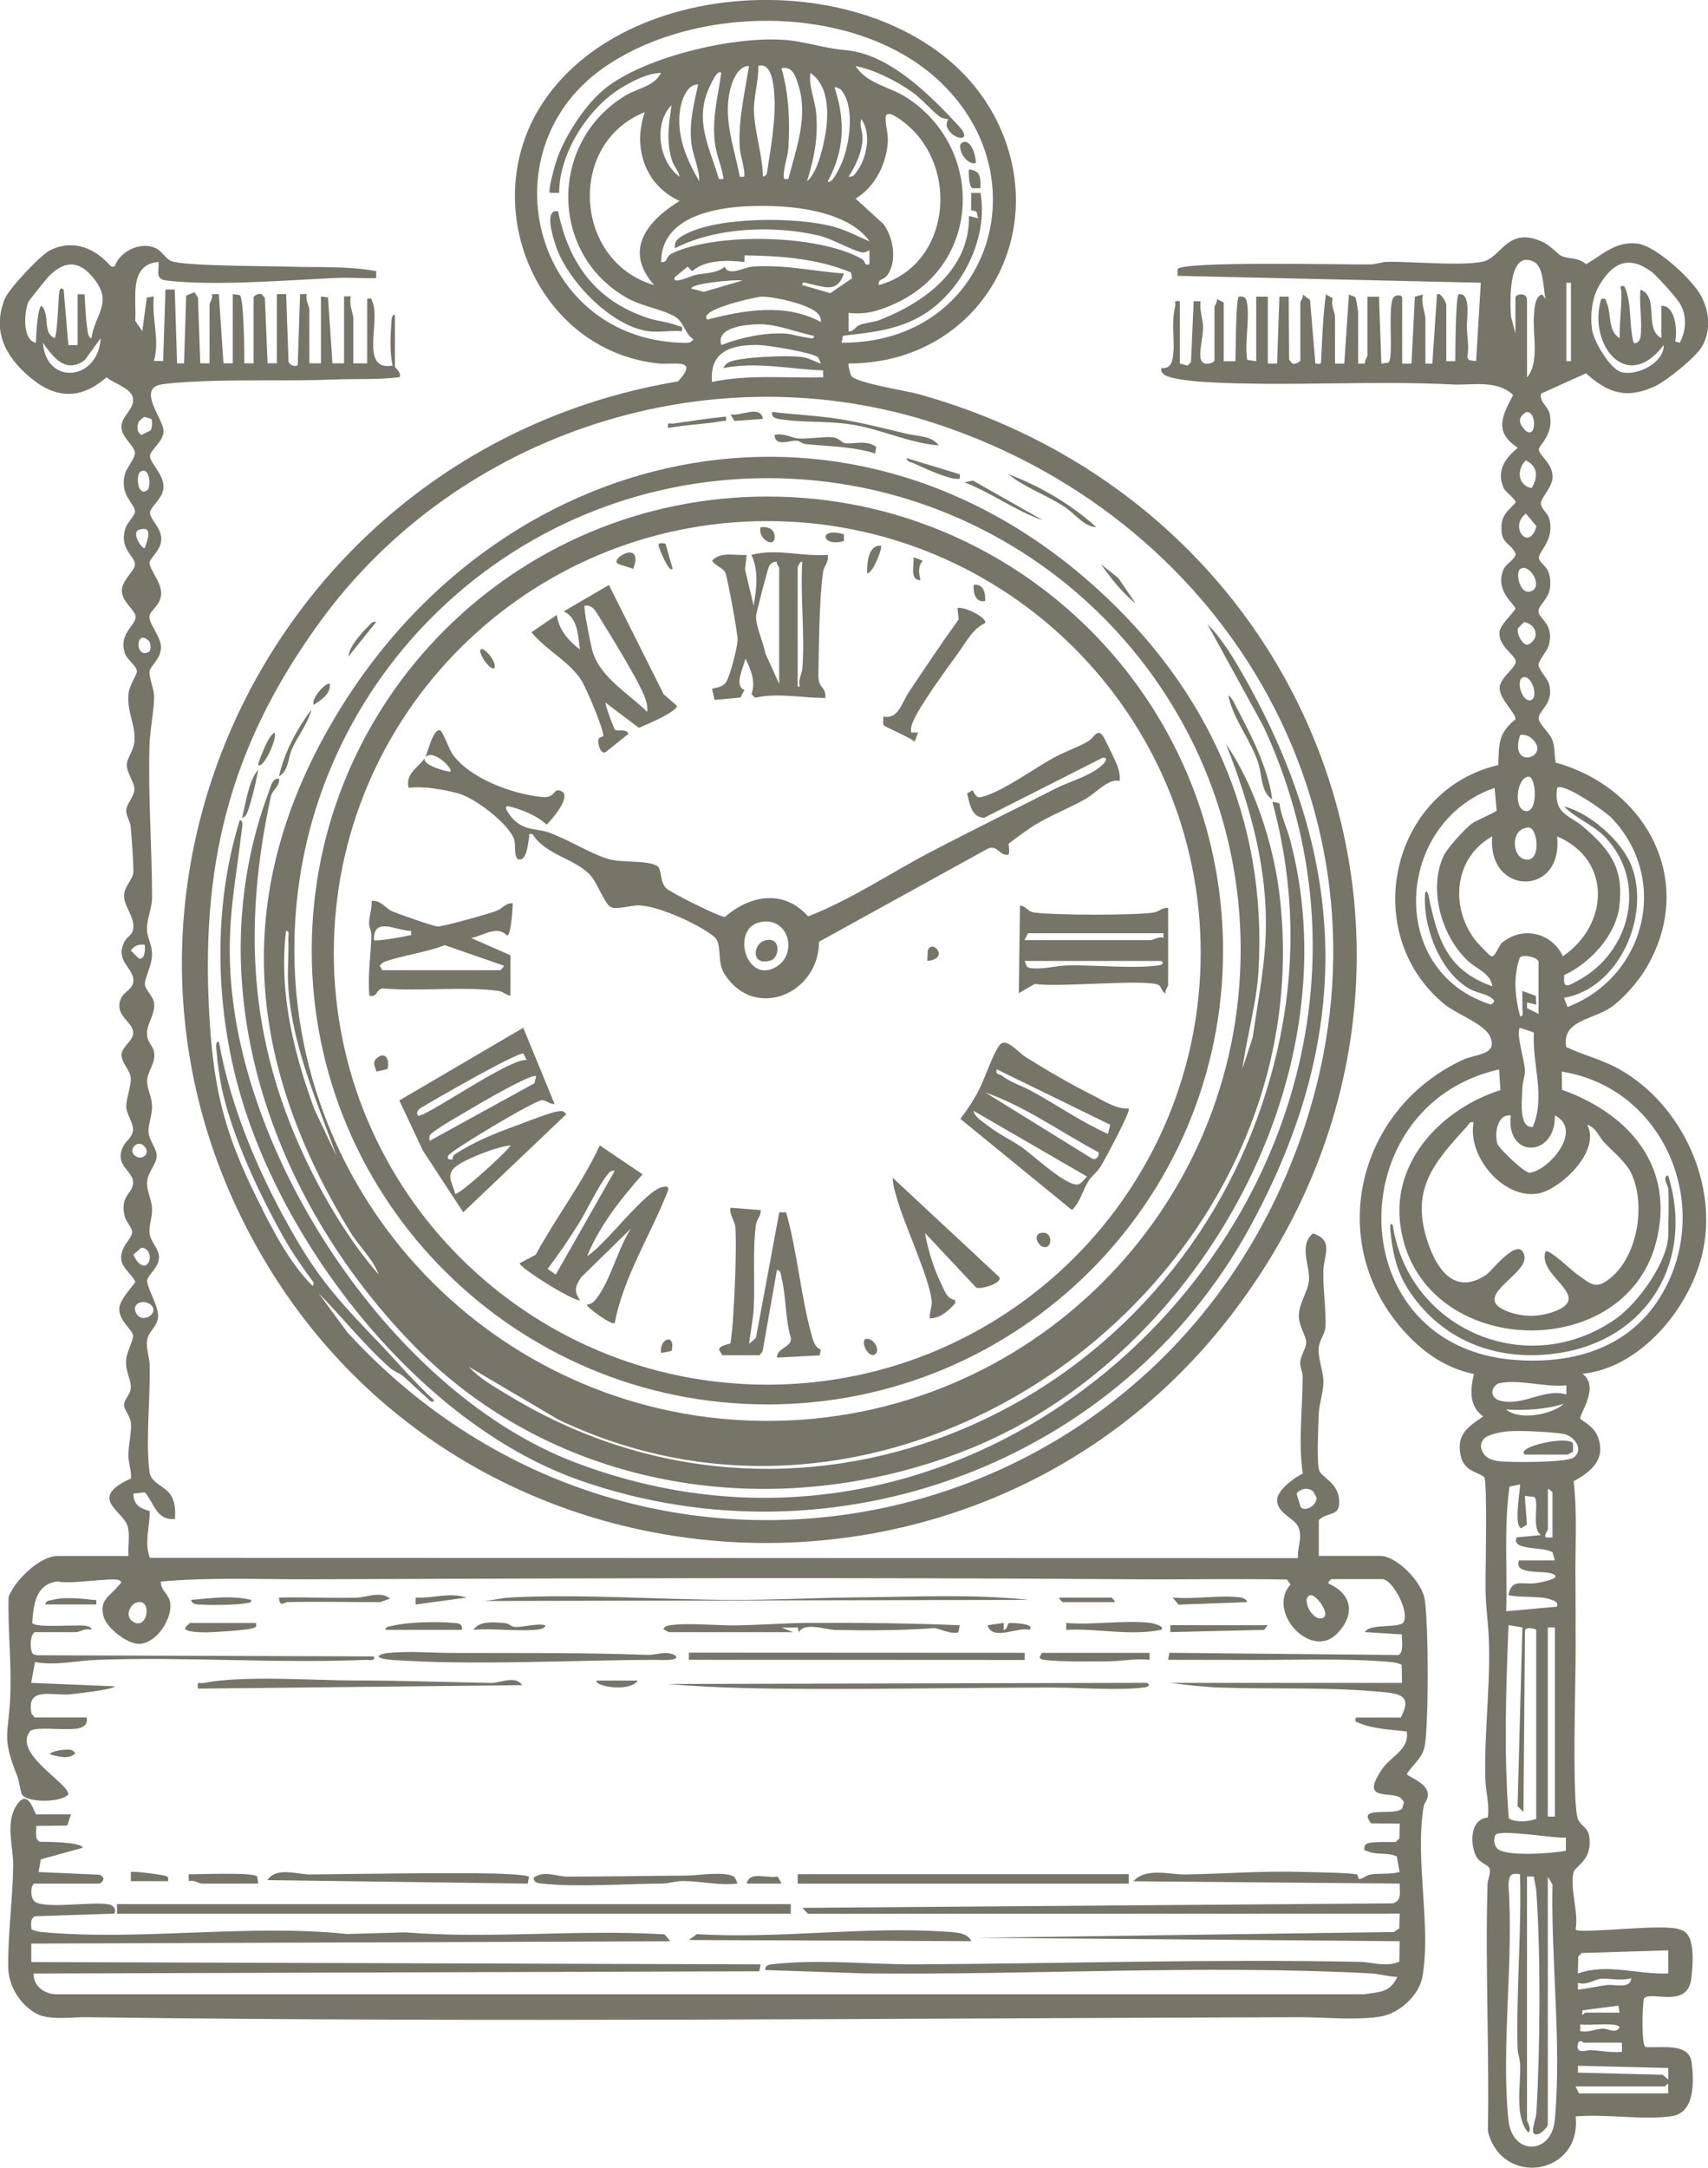 <svg fill="none" height="104" viewBox="0 0 82 104" width="82" xmlns="http://www.w3.org/2000/svg" xmlns:xlink="http://www.w3.org/1999/xlink"><clipPath id="a"><path d="m0 0h82v104h-82z"/></clipPath><g clip-path="url(#a)" fill="#777468"><path d="m69.421 17.327h.445c.01-.282.006-3.188.168-3.211.606-.085.376 1.2.389 1.604.013.466.119.899.017 1.423l.089.134.339.049.224-3.762-14.562-.331.007-.325c.244-.394 8.148-.203 9.281-.223.264-.003.507-.115.768-.121 1.268-.026 3.436.203 4.556 0 .969-.177 1.196-1.764 2.955-.941.333.154.702.587.886.666.33.141.807.052 1.163.39.814-.475 1.407-1.105 2.448-.997.903.095 2.702 1.764 3.1 2.558.399.794.438 1.669 0 2.414-.287.489-1.687 1.62-2.231 1.873-1.354.626-2.25.351-3.318-.617l-2.161.974c-.089.387.336.62.412.954.234 1.014-.534 1.518-.517 1.728.026.311.689.679.659 1.345-.02.469-.553.974-.56 1.22-.01.262.32.485.389.715.316 1.033-.54 1.656-.488 1.925.069.351.613.377.544 1.348-.043.63-.57.895-.56 1.217.013.354.761.597.501 1.604-.072.282-.494.745-.497.935-.01.256.415.64.501.938.27.974-.553 1.263-.491 1.692.04.262.534.662.659 1.017.132.381.072.689.155 1.063 4.451 1.243 6.827 5.851 4.263 9.987-.352.571-1.044 1.355-1.588 1.738-.886.623-2.395.623-2.174 1.919.827.394 1.716.6 2.524 1.05 3.034 1.689 4.84 5.582 3.983 8.983-.646 2.565-2.955 5.359-5.726 5.645.86.617-.165 1.948-.105 2.142.033.115.649.318.86.925.369 1.05-.339 1.627-1.179 2.089.181 1.525.072 3.099.089 4.641.01 1.115 0 2.197.01 3.309.01 1.263-.198 7.681.122 8.291.204.39.527.341.55 1.01.036 1.01-.725 1.207-.787 1.548-.155.803.26 1.866.112 2.712.227.226 4.425-.335 5.047.01.725.18.577 1.63.517 2.263-.148 1.601-1.987.604-2.29 1.04-.063.354-.129 2.188.079 2.316.672.075 2.086-.246 2.214.728.115.895.178 2.437-.962 2.594-1.4.194-3.163-.121-4.603.01.29 2.847-3.558 3.404-4.214.708.072-3.939-.132-7.897-.017-11.833.007-.272.198-.613.066-.823-.086-.138-.448-.23-.6-.512-.32-.59-.316-1.824.55-1.879.082-.63-.105-1.263-.122-1.863-.069-2.421.333-5.051.122-7.426-.082-.925-.122-1.24-.112-2.204.007-.626.079-4.621-.056-4.821-.165-.243-.972-.23-1.143-1.073-.204-1.004.356-1.351 1.084-1.856-.695-.512-.613-1.276-.445-2.04-1.417-.276-2.58-1.141-3.499-2.217-3.647-4.267-2.026-10.548 2.982-12.857.603-.279 1.637-.223 1.321-1.056-.25-.662-1.608-1.102-2.25-1.633-4.049-3.362-2.593-10.226 2.619-11.45.033-1-.01-1.519.817-2.184.072-.272-.768-.961-.754-1.528.01-.446.745-.938.774-1.22.033-.331-.83-.735-.781-1.427.026-.361.567-.817.764-1.128.036-.197-1.011-.82-.573-1.892.109-.266.586-.502.586-.748-.224-.515-.639-.472-.679-1.102-.046-.702.224-.889.669-1.348.033-.197-.474-.489-.577-.731-.339-.83.079-1.404.692-1.909-1.157-.758-.764-1.512-.227-2.535-.801-.751-1.95-.453-2.942-.505-3.911-.197-7.887.105-11.782-.112-.425-.023-1.815-.135-2.059-.387-.089-.095-.135-.138-.105-.282.313.02.465-.118.53-.413.168-.758-.086-1.666.132-2.529.046-.187-.112-.321.224-.269v2.988l.376.102.161-.174.129-2.916h.333c-.063.436.115.843.119 1.269.003.456-.217 1.184-.102 1.538.109.328.649.167.649.016v-2.545c0-.062.161-.246.112-.387l.333.167v2.821h.557c.023-.272.013-3.076.168-3.099.24-.033.346.036.389.279.142.79-.119 1.919.013 2.752l.432.069v-3.099h.557v3.208h.445l.112-3.211h.445l.02 3.027.151.184c.112.059.389-.072.389-.164v-2.765c0-.062.165-.246.112-.387l.352.262.257 3.057c.221 0 .267.089.277-.164.046-1.05.092-2.115.224-3.155l.336.184c-.122.282.105.715.105.866v2.27h.445l.224-3.319c.072.046.303.115.313.128.02.029.129.666.129.702v2.489l.326-.006c-.033-.131.119-.322.119-.381v-2.821h.557l.112 3.208.339-.049c.264-.194-.033-2.499.214-3.076.082-.19.448-.203.448-.03v3.155h.445l.165-3.211.392-.108c-.122.361.112.918.112 1.161v2.158h.333l.224-3.319c.181-.131.445.394.445.499v2.712zm3.334-1.325v-1.715c0-.194.557-.285.557.112v3.706c.606-.718.267-2.017.33-2.936.023-.348.036-.951.395-1.046l.165.223c-.125-.499-.063-1.551-.58-1.797-1.222-.577-1.127 1.935-1.084 2.627l.221.83zm6.003.164c.102-.679-.072-1.565 0-2.27.926.351.145 1.866 1.002 2.325v-1.548c.689-.039.774 1.233.665 1.712l.221.056c.316-.594.356-1.322-.017-1.915-.175-.279-1.107-1.325-1.371-1.512-1.071-.767-1.822-.413-2.461.646-.376.626-.461 1.45-.362 2.165.076.538.87 1.889 1.407 2.03.751.194 2.059-.449 2.03-1.299-1.802 2.371-3.657-.082-2.998-2.214.237-.036.178-.007.247.141.26.567.049 1.394.639 1.742-.017-.774.102-1.456.079-2.24 0-.105-.148-.315.145-.253.379.81.208 1.837.445 2.712.194.079.313-.154.333-.276zm-3.337-2.601h-.221v3.762h.221zm-2.151 6.205c-.349.226-.392.453-.132.774.623.761.689-.866.132-.774zm.26 3.644c.316-.512.316-1.036-.274-1.328-.451.413-.399 1.214.274 1.328zm-.274 1.22c-.84.656.171 1.863.507.613zm-.27 2.663c-.24.164-.033 1.21.468 1.082.695-.174-.017-1.394-.468-1.082zm.178 2.548-.28.289c-.105.236.217.84.468.797.616-.292.412-.994-.188-1.086zm-.02 2.644c-.399.082-.086 1.194.33 1.105.415-.089.086-1.194-.33-1.105zm.356 2.909c-.138-.115-.339-.164-.517-.141-.59 1.771 1.608 1.036.517.141zm-.115 1.863c-.59.049-.735 1.587-.129 1.653s.491-1.683.129-1.653zm-1.631.538c-4.767 1.647-5.222 8.816-.165 10.397.191-.148.194-.184 0-.331-.247-.187-.708-.239-1.025-.416-1.443-.813-2.273-3.014-2.145-4.615.102-.171.155.092.171.161.418 2.04.873 3.559 3.054 4.319-.063-.607-.764-.833-1.17-1.214-1.265-1.187-1.914-3.428-1.166-5.041.171-.367 1.015-1.292 1.344-1.542.201-.151 1.147-.538 1.202-.633l-.099-1.089zm3.334 10.072.165.44c3.743-1.43 4.942-6.114 2.115-9.075-.313-.325-2.329-1.719-2.613-1.437-.171 1.279.573 1.276 1.275 1.883 1.301 1.125 1.931 1.981 1.713 3.805-.165 1.387-1.407 2.719-2.642 3.29-.079.735.221.498.656.266 2.504-1.332 3.357-4.697 1.328-6.858-.58-.617-1.407-.902-1.997-1.496 1.236.305 2.754 1.643 3.225 2.817.955 2.388-.56 5.904-3.225 6.366zm-1.7-8.173c-.929.046-.794 1.473-.129 1.538.761.112.557-1.558.129-1.538zm1.367.426c.306 2.932-3.37 2.844-3.113 0-1.829 1.014-2.039 3.375-.824 4.969.099.128.682.748.771.781.217.082.386-.643.613-.712.985-.748 2.333-.367 2.83.715 2.211-1.505 2.369-4.628-.277-5.753zm-.89 8.521v-2.489c0-.216-.672-.39-.896-.23-.33.931-.237 1.896.01 2.827.194.026.105-.253.109-.384.01-.276-.007-.554 0-.83l.646.239.02.423-.442-.112v.276l.553.276zm-.227.889-.659-.226c-.231.18.231 1.617.231 2.047 0 .315-.122.587-.125.879-.007.492-.198 1.893.501 1.833.633-1.463-.04-3.018.056-4.536zm-1.667 1.771c-7.703 1.719-7.637 13.375.834 13.943 2.873.194 5.525-.64 7.011-3.211 2.438-4.228.059-9.859-4.837-10.627l.013.872c3.255 1.161 5.459 3.726 4.51 7.34-1.562 5.946-11.452 5.527-12.276-.882-.395-3.083 2.046-5.569 4.81-6.442l-.066-.997zm.56 2.207c-.659-.066-.787.876-.642 1.361.063.21 1.318 1.423 1.562 1.391.913-.128 2.58-2.047 1.196-2.752.056 2.017-2.359 2.106-2.115 0zm-1.779.331c-.214-.052-.214.079-.313.187-1.637 1.791-2.774 3.07-1.852 5.677.474 1.341 1.351 2.414 2.777 1.443.264-.18 1.568-1.912 1.819-.918.234.931-2.738 2.001-.731 2.712.722.256 1.512.236 2.224-.046 1.815-.722-.889-1.676-.478-2.853.148-.164 1.262.908 1.453 1.043.745.518.936.813 1.661.23 1.308-1.056 1.707-3.499 1.018-5.002-.257-.564-.909-1.079-1.315-1.512-.267-.285-.379-.705-.817-.846.692 1.263-1.324 3.155-2.402 3.309-1.66.239-3.367-1.824-3.047-3.421zm4.448 12.617c-.992.108-2.204-.289-3.17-.112-.425.079-.593.718.026.859 1.097.256 2.105-.623 3.143-.308v-.443zm-.112.886c-.916.279-1.838.321-2.777.276.646.544 2.181.243 2.777-.276zm-3.855 1.689c-.086.102-.129.22-.135.354.059.459.402.649.834.708.53.075 3.248.072 3.598-.161.544-.364.069-1.063-.501-1.151-.57-.089-2.062-.171-2.659-.115-.293.026-.949.144-1.133.361zm1.743 2.181-.507.102c-.273 1.974-.096 3.985-.158 5.982l2.445-.223c.043-.239-.109-.262-.28-.331-.553-.216-1.443-.072-2.056-.223.148-.803.646-.495 1.265-.567.267-.029 1.529-.269.741-.485-.455-.125-1.743.079-1.502-.61h1.723l-.109-.387c-.451-.302-2.003-.059-1.723-.718l1.166-.112c-.481-.321-.056-1.646-.326-1.83l-.451-.049.105 1.377-.27.171c-.372-.079-.066-1.738-.059-2.102zm1.558 2.545v-2.158c0-.02-.151-.174-.221-.167v1.935c0 .056-.178.233-.112.387h.333zm-.781 13.5v-9.075c0-.029-.511-.187-.54.052l-.072 8.688-.283-.272.231-8.577-.665-.112c-.125 3.083-.227 6.205.013 9.282.432.2.876.151 1.318.016zm.896-9.184h-.339v9.075h.339zm.537 10.082c-.521.052-3.179-.42-3.384-.131-.109.154-.069.476.053.626.366.453 2.715.253 3.324.138v-.633zm-.876 1.869v11.896c0 .112-.3.413-.435.453-.537.154-.138-.633-.115-1.004.184-3.057.211-7.589 0-10.63-.017-.246-.096-.472-.119-.715h-.33v11.673c0 .092.257.453.056.607-.669-.791-.346-2.234-.385-3.27-.01-.262-.112-.505-.122-.764-.072-2.791.194-5.572.115-8.36-.471-.072-.514.059-.557.499.267 3.611-.359 7.737 0 11.286.175 1.732 2.069 1.692 2.227.006.333-3.545-.184-7.704-.112-11.295l-.227-.384zm5.782 3.539-4.154.128-.168.167-.016.813c1.453-.499 2.856.066 4.336 0v-1.109zm-1.779 1.332c-.455.151-1.107-.007-1.486.033-.26.026-.669.338-1.071.19v.331c.465-.052.929-.164 1.39-.22.376-.046 1.143.203 1.166-.331zm-2.168 1.656h1.611l-.056-.335-1.723.223c-.066.397.056.108.168.112zm-.28.886c.369.085.731-.098 1.061-.115.303-.016.61.262.827-.049-.007-.298-1.621-.069-1.888-.164v.331zm2.003.554h-1.835s-.221-.187-.277.056c-.122.535.412.295.616.305.494.02.992.131 1.496.082zm2.224 1.217-4.336-.108v.331l4.066.102.27.23zm-.003 1.217v-.443c-.04-.056-.142.111-.168.111h-4.28l.168.332z"/><path d="m6.171 74.649c-.043-.453.086-1.01-.049-1.443-.231-.741-1.931-1.338.168-2.276.023-.374-.119-.712-.125-1.089-.007-.528.158-1.112.122-1.555-.03-.364-.333-.64-.333-.886s.297-.502.323-.784c.04-.38-.25-.797-.227-1.319.02-.43.349-.964.336-1.22-.013-.276-.698-.725-.659-1.315.026-.384.53-.935.764-1.24.033-.187-.629-.672-.669-1.089-.063-.656.524-.987.524-1.332 0-.187-.293-.502-.349-.715-.267-1.004.356-1.099.392-1.617.043-.604-.946-.843-.468-1.784.132-.262.441-.43.465-.761.023-.354-.31-.767-.323-1.109-.016-.397.25-1.03.214-1.42-.033-.361-.468-.725-.441-1.109.026-.384.537-.63.557-1.014.026-.561-.949-.836-.583-1.676.145-.331.586-.436.593-.856.007-.623-.899-.925-.428-1.86.142-.279.405-.305.428-.685.036-.535-.468-1.056-.448-1.542.02-.433.418-.751.448-1.115.02-.236-.096-1.892-.132-2.204-.03-.266-.227-.508-.211-.777.02-.302.395-.659.392-1.004-.003-.344-.392-.787-.362-1.204.023-.308.346-.659.369-1.138.04-.8-.402-1.43-.28-2.296.046-.338.395-.859.395-1.007 0-.239-.481-.584-.567-.833-.349-1.01.544-1.355.501-1.817-.026-.282-.659-.695-.659-1.223 0-.492.6-.928.629-1.233.04-.413-.794-.748-.448-1.781.082-.246.428-.567.448-.764.036-.38-.754-.764-.481-1.814.072-.279.504-.781.481-1.03-.033-.331-.649-.741-.649-1.233s.59-.84.56-1.319c-.033-.548-.899-.731-1.275-1.063-1.219 1.079-2.438 1.046-3.67.007s-1.815-2.256-1.219-3.762c.191-.482 1.733-2.129 2.198-2.348 1.133-.535 2.151-.079 2.916.794h.161c.257-.728 1.212-1.214 1.957-.892.29.128.511.508.718.61.553.269 4.718.253 5.713.285 1.394.049 2.791-.039 4.174.216v.331c-.646.026-1.305-.033-1.95-.003-2.333.105-5.861.394-8.115.121-.57-.069-.356-.423-.385-.889-1.463.121-1.044 1.774-1.12 2.827l.339.489.217-1.61.339-.049c-.119 1.04.3 2.079 0 3.096h.445l.112-3.431h.445l.112 3.542h.333l.105-3.254.399-.157.165.253.112 3.155h.445v-2.821c0-.085.184-.325.112-.498h.333l.224 3.319h.445v-3.319l.339.049c.194.141.227 2.834.217 3.27h.445v-3.155c0-.092.277-.223.389-.164l.151.184.132 3.136h.445v-3.319h.445l.112 3.155c-.043.256.428.387.445.216l.112-3.372h.333c-.105.239.112.6.112.718v2.601h.557v-3.208l.339.049.214 3.162h.557v-3.211h.333c-.119.331.112.843.112 1.053v2.158h.665v-3.099c.224-.029.184-.023.25.138.408.955-.629 3.336.972 3.07-.151-.685-.102-1.407-.059-2.106.007-.102.017-.361.168-.328v2.489c0 .029.333.282.221.499-1.051.131-2.112.069-3.166.112-2.244.088-4.54-.013-6.787.105-.379.02-1.203.072-1.525.141-1.12.236.171 1.689.152 2.24-.02.521-.669.905-.652 1.2.016.331.656.863.649 1.46-.003.554-.619.928-.649 1.233-.03.305.567.735.54 1.309-.02.512-.557.889-.563 1.105-.007.298.553.922.557 1.443 0 .617-.53.823-.56 1.112-.04.384.577 1.004.553 1.535-.023.531-.527.879-.55 1.118-.03.298.224.869.221 1.217 0 .636-.198 1.542-.221 2.322-.076 2.417.119 4.9.122 7.304 0 .521-.26 1.046-.244 1.551.016.433.25.682.241 1.217s-.372 1.112-.339 1.43c.026.256.409.544.441.902.049.502-.346.964-.343 1.43.003.466.336.59.353.997.023.495-.356.846-.346 1.322.007.344.214.715.234 1.109.023.495-.188.918-.168 1.292.026.43.392.784.392 1.145 0 .436-.458.781-.461 1.325 0 .403.224.797.24 1.217.016.42-.168.807-.115 1.207.049.38.448.715.448 1.115 0 .512-.537.84-.567 1.112-.033.308.514 1.197.524 1.676.01.531-.468.767-.527 1.19s.112.817.122 1.22c.036 1.545-.201 3.657-.01 5.1.079.584.781.679 1.051 1.164.194.344.194.715.175 1.099-.893.089-.995-.751-1.446-1.279l-.553.062c.007.551.326.705.784.84.01.771-.273 1.482.007 2.244l55.122.013c-.05-.541.247-.981.01-1.506-.184-.416-1.051-.662-1.011-1.309.03-.472.834-1.05 1.229-1.243-.217-1.535-.01-3.086-.003-4.634 0-.236-.119-.453-.119-.659 0-.348.287-.709.287-.994 0-.325-.366-.804-.352-1.309.013-.584.455-1.164.488-1.706.043-.682-.504-1.656.191-2.217 1.018.328.52 1.027.497 1.797-.026.833.155 2.03.092 2.745-.03.322-.306.587-.32 1.02-.013.479.231 1.089.234 1.551.003.463-.211 1.079-.227 1.545-.02.643-.102 2.109.007 2.66.079.4.956.59.975 1.551.017.741-.567.466-.979.886v1.715h2.945c.817 0 2.023 1.286 2.138 2.076.188 1.279.194 5.648.02 6.934-.092.685-.534.915-.876 1.45.01.135 1.005.403 1.008.994 0 .249-.175.4-.204.581-.422 2.604.369 5.631-.053 8.137-.155.922-1.14 1.804-2.059 1.935-1.259.18-2.606.02-3.855.023-19.412.052-38.814.259-58.256 0-.682-.01-1.769.161-2.375-.171-.774-.423-1.338-1.318-1.351-2.204-.026-1.522.214-3.326.237-4.864.013-.925-.376-2.017.122-2.863.596-1.013.906.371.985.371h1.667l-.181.538-1.486.016c.013.239-.096.669.181.761.237 0 2.043.006 2.039.292l-2.0.551-.109.61 2.929.128c.254.118.237.262.016.426h-3.123c-.214 0-.244.738.026.886.619.335 2.705-.039 3.529.112.336.062.359.426.221.443l-3.762.125c-.237.079-.211.43-.168.633.152.072.316.108.484.125 4.672.44 9.94-.403 14.658.095l2.787-.079c4.141.325 8.316-.154 12.457.095l.277.331-30.68.112v.886l35.015.112-.066.331-34.837.108c-.013.59.488.968 1.054.994h62.802c.748-.112 1.252-.062 1.611-.83-.418-.02-.86-.148-1.272-.171-8.016-.426-16.335.089-24.344 0l-4.728-.161c0-.246.194-.262.385-.282 2.339-.253 4.599.023 6.902.01 7.054-.039 14.164-.262 21.231-.121.642.013 1.258.269 1.927-.006l.013-.984-20.341-.164 20.061-.276.264-.18.017-.705-28.406.01-.273-.285 28.35-.216c.458-.131.32-.567.33-.948l-12.783-.112c.587-.672 1.759-.315 2.497-.325 1.894-.033 3.776-.184 5.68-.121.507.016 2.207.036 2.534.115.086.02.076.226.132.226.148.003.346-.194.557-.223.448-.062.936.007 1.38-.118l-.135-.745c-.425-.203-.942-.062-1.371-.236-.168-.069-.247-.016-.158-.289.082-.253 1.236-.128 1.486-.18l.168-.164.017-.705-1.371-.016c-.735-.876 1.176-.318 1.489-.718l.082-.298-.135-.19c-.534-.384-2.023.22-.893-1.423.399-.581 1.315-.922 1.16-1.778-.735-.085-1.628-.115-2.306-.416-.155-.069-.171-.013-.142-.249h2.168c.442-.872.204-1.109-.682-1.204-2.655-.285-5.314-.144-7.996-.236-.754-.026-1.628-.125-2.382-.223h11.116l-.017-.869c-.151-.075-.316-.112-.484-.128-2.076-.194-4.487-.102-6.556-.105-1.39 0-2.784-.007-4.174-.007l.066-.335 10.981.105c.296-.085.155-.745.181-.987l-1.779-.112c.24-.453 1.75-.141 1.875-.512.25-.508-.557-2.03-1.041-2.03h-2.445s-.221.161-.112.223c1.137.528 1.252 1.489.395 2.385-1.249 1.302-3.413-1.04-2.244-2.348l-.168-.239c-2.478-.049-4.955.006-7.436-.013-13.113-.095-26.354-.046-39.45 0-2.389.01-4.807-.105-7.176.108-.033.436.402.597.451 1.046.086.767-.672 1.935-1.506 1.945-.573.003-1.555-.774-1.697-1.305-.217-.817.303-.974.695-1.466.079-.102.26-.164.056-.279-.287-.161-2.428.22-2.952.052-1.071.128-1.16 1.112-1.226 1.997.178.249 2.086.072 2.534.131.092.013.339.056.306.197-.237-.112-.603.112-.722.112h-2c-.244.141-.241.935-.063 1.059l.175.049 16.173.056c.082.253-.244.157-.389.164-4.319.18-8.612-.158-12.895 0-.995.036-1.99.289-2.985.105l-.184 1 4.003.164c0 .154-1.983.371-2.171.387-.84.072-2.089-.394-1.815.925l.148.184h2.501c.049.279-.072.423-.329.502-.517.164-2.168-.108-2.395.161-.837 1.086 1.947 2.539 1.835 3.04-.376.381-1.878.381-2.194.029-.092-.102-.158-.695-.247-.915-.794-1.955-.399-1.997-.333-3.975.049-1.548-.125-3.083-.089-4.628.306-.787 1.483-1.961 2.366-1.961h3.39zm-2.445-58.096v-2.434h.333c.03.505.053 1.092.125 1.591.016.125.04.515.208.512.148-1.095.979-1.65.224-2.709-.679-.958-1.404-1.128-2.267-.266-.105.108-.952 1.161-.985 1.233-.198.466-.313 1.827.359 1.965.003-.246.076-1.768.28-1.768.409.443.026 1.263.61 1.548.145-.105.184-1.837.224-2.161.02-.158.063-.315.221-.164l.224 2.657h.445zm-1.667-.108c.165 2.079 2.659 1.82 2.777-.22l-.771 1.056c-.913.662-1.509-.138-2.003-.833zm5.209 3.667c-.02-.029-.29-.115-.359-.105l-.237.2c-.102.223-.119.508.115.662l.441-.22c.069-.115.105-.436.04-.538zm-.208 3.414c.208-.138.142-1.194-.329-.886-.208.138-.142 1.194.329.886zm-.112 2.765c.122-.351.435-1.092-.267-.879-.415.125.155.968.267.879zm.198 4.457c-.659-.636-.675.922.016.515.086-.049.096-.407-.016-.515zm-.198 14.579c-.293-.043-.494.039-.666.276l.389.387c.3.066.306-.479.277-.662zm-.03 9.652c-.329-.338-.81.207-.422.479.333.236.771-.121.422-.479zm-.135 4.88-.376.328c.086.22.31.6.596.515.336-.226.198-.846-.217-.843zm.474 2.755c-.353-.328-1.005-.075-.702.417.303.492 1.107-.039.702-.417zm55.185 9.685c.244.266.817-.118.758-.466l-.161-.292c-.247-.194-.613-.138-.791.115zm.474 4.231c-.484.102.069 1.24.553 1.105.484-.134-.29-1.161-.553-1.105zm-56.335.344c-.326.082-.586.617-.254.882.738.587 1.028-1.079.254-.882z"/><path d="m40.742 17.439c-.043.043.072.495.129.59.211.344 2.649.718 3.229.879 19.774 5.513 27.606 28.252 14.757 44.504-11.996 15.176-35.915 13.893-45.993-2.673-10.49-17.242.063-39.164 19.685-42.441 1.067-1.148-.237-.781-.975-.863-5.736-.649-8.612-7.367-5.703-12.204 4.21-7.002 17.857-7.038 21.824.253 3.011 5.536-.596 11.955-6.948 11.955zm-.333-.997c7.133.036 9.699-8.039 4.56-12.67-4.069-3.664-11.703-3.568-16.048-.479-5.67 4.034-3.232 13.09 3.986 13.155.188 0 .27-.013.382-.171-.405-.262-.448-.79-.83-1.053-.517-.351-1.614-.518-2.313-.905-3.818-2.115-3.795-7.57-.069-9.764.56-.328 1.318-.403 1.661-1.056-.632 0-1.427.413-1.967.751-1.571.987-2.932 3.132-2.926 5.002h-.445c-.096-.092.194-1.148.254-1.351.336-1.177 1.347-2.765 2.3-3.575 1.934-1.643 6.78-2.758 9.255-2.348.926.154 1.469.344 2.448.436 2.102.2 4.098 2.257 5.367 3.624.784.843-.382.685-.57.007-.04-.144.076-.318.063-.328-.017-.013-.254-.013-.389-.112-.435-.312-.827-.833-1.351-1.2-.771-.538-1.786-1.056-2.702-1.236.557.859 1.634.987 2.435 1.502 3.749 2.398 3.641 7.97-.507 9.879-.758.348-1.407.561-2.264.459v.885c.25.033.313-.22.53-.302.293-.115.665-.125.975-.246 2.165-.846 4.326-2.44 4.276-4.985l.442.112-.086-.328-.254-.062.006-.827h.445c.392 2.217-.942 4.821-2.886 5.923-1.179.666-2.395.774-3.716.928l-.066.341zm-4.448-13.277c-.451-.007-.715.525-.834.886-.488 1.496.115 2.965.389 4.424.198.007.234.056.221-.164-.023-.384-.194-.83-.221-1.22-.089-1.289.247-2.657.441-3.926zm.669 5.31c.217-.046.194-.223.221-.387.155-.964.369-2.26.336-3.214-.016-.525-.059-1.925-.781-1.712.026.663-.227 1.509-.211 2.145.026.968.415 2.161.435 3.165zm1.219.112c.376-1.479.965-2.978.478-4.516-.135-.423-.28-.912-.81-.797.356 1.217.412 2.548.333 3.814-.026.42-.221.905-.224 1.328 0 .22.017.177.224.167zm-3.222-5.09c-.175-.203-.504.551-.54.623-.787 1.633-.04 2.899.428 4.467.188-.003.24.072.201-.144-.102-.561-.353-1.089-.409-1.699-.109-1.161.165-2.125.32-3.25zm4.115 5.202c.445-.364.692-1.328.814-1.899.231-1.059.343-2.617-.649-3.303-.096.64.224 1.289.277 1.938.099 1.191-.092 2.145-.442 3.263zm-5.225-4.648c-.534-.02-.794.754-.863 1.187-.194 1.243.306 2.421.919 3.46 0-.666-.336-1.266-.392-1.935-.082-.997.138-1.768.336-2.716zm6.859.253s-.296-.203-.303-.085c.517 1.564.468 3.021-.333 4.48.204.203.639-.807.689-.918.369-.899.626-2.689-.053-3.473zm-7.749 4.172c-.056-.302-.27-.479-.369-.794-.283-.925-.145-1.712-.02-2.634-.876.882-.616 2.716.389 3.431zm-1.667-3.096c-3.763 1.489-3.41 7.179.445 8.298-1.479-1.673-.346-3.07 1.219-4.038-1.661-.758-2.26-2.568-1.667-4.26zm11.228 8.298c3.446-.938 3.924-5.697 1.222-7.803-.138-.108-.883-.708-.893-.22-.01.41.135.735.102 1.2-.076 1.046-.629 2.125-1.542 2.673l1.334 1.217c.488.636.679 1.84.165 2.486-.171.213-.445.144-.385.443zm-1.446-5.202c.227.039.316-.141.425-.295.461-.64.669-1.794.185-2.47-.112.298.069.6.059.935-.02.636-.326 1.309-.669 1.83zm1.002 3.099c-.837-1.191-2.787-1.574-4.164-1.663-1.97-.125-5.818-.026-5.841 2.66.339.043.194-.256.527-.417 2.118-1.01 7.047-.912 9.116.272.194.112.063.325.359.253v-.662c-.129.029-.211.118-.359.092-.455-.085-1.443-.666-2.082-.813-2.158-.498-4.916-.403-6.896.613-.046-.384.214-.515.494-.669 1.601-.859 5.416-.843 7.149-.357.593.164 1.133.453 1.693.695zm-3.225 2.102 1.344.387 1.048-.715-.059-.279c-1.598-.666-3.374-.797-5.107-.82l-.007.322c-.768-.098-1.881-.125-2.504.44l-.221-.22-.61.498c-.207.41.827-.066.913-.085.491-.118 1.104-.075 1.479-.413.168.489.906.033 1.334 0 1.525-.112 2.889.22 4.388.331-.32.961-.939.63-1.661.492-.115-.023-.366-.144-.339.062zm-2.889-.22c-.313-.059-2.438.131-2.441.387l.596.158 1.848-.541zm3.631 1.584c-.392-.44-2.102-.813-2.685-.81-.25 0-3.13.633-2.613 1.105 1.763-.466 3.772-.803 5.446.112.02-.154-.049-.298-.145-.407zm-.184 1.073c-.886-.18-1.792-.587-2.718-.558-.603.02-2.006.157-1.726.997.896-.354 2.082-.607 3.054-.551.326.02.702.151 1.034.187.122.013.379.128.356-.079zm.191 1.023c-.26-.223-2.375-.571-2.807-.584-1.275-.033-2.412.256-2.277 1.771 1.75-.374 3.558-.171 5.334-.223v-.331c-1.595-.056-3.179-.433-4.78-.112.033-.141.178-.253.306-.302.596-.233 2.738-.318 3.403-.236.382.046.616.213.959.318.013-.01-.109-.272-.142-.302zm-23.978 44.898 1.387 1.883c14.276 15.573 39.371 10.118 45.967-9.905 4.78-14.51-3.443-28.964-17.649-33.667-10.81-3.578-23.01.367-29.642 9.498-4.412 6.074-5.772 11.83-5.278 19.289.224 3.358.787 5.382 2.267 8.37.738 1.489 1.502 3.008 2.672 4.201l.053-.164c-.524-.705-1.031-1.427-1.463-2.197-1.166-2.086-2.454-4.805-2.955-7.13-.099-.469-.214-1.266-.25-1.745-.01-.121-.089-.515.109-.495.596 3.313 2.006 6.54 3.693 9.439 1.229 2.119 2.336 3.277 3.983 4.998.886.925 1.71 1.909 2.662 2.772-.112.18-.247-.036-.333-.112-.395-.331-.768-.722-1.166-1.053-.184-.154-.418-.21-.616-.384-1.242-1.099-2.28-2.424-3.443-3.598z"/><path d="m5.617 91.35v.459h32.347v-.459z"/><path d="m55.08 80.736c.181.138 0 .2-.165.22-1.236.158-3.133 0-4.454.003-3.792.003-7.65.079-11.462.066-2.303-.01-4.642-.036-6.929-.236l23.01-.056z"/><path d="m54.19 89.913h-15.893v.453h15.893z"/><path d="m25.396 90.041-.059.325-12.497-.167c.405-.656 1.483-.266 2.053-.272 2.774-.033 5.561-.079 8.342-.052.323 0 2.079.039 2.161.167z"/><path d="m49.41 76.754-26.123.052c.422-.046.847-.151 1.275-.171 3.509-.171 7.077.112 10.559.121 2.013.007 4.026-.102 6.003-.121 2.771-.026 5.535-.171 8.286.118z"/><path d="m33.072 79.284-0.0.344 16.121.008 0-.344z"/><path d="m46.633 93.127-13.561-.056.385-.282c3.94.243 8.105-.394 12.015-.112.402.03.972.036 1.163.446z"/><path d="m25.068 80.844-15.564.167c-.046-.404.04-.226.277-.272 1.931-.377 5.248-.118 7.344-.118 2.095 0 4.309.079 6.448.118.435.01 1.173-.384 1.496.105z"/><path d="m32.406 79.408c.313.295-.718.223-.837.223-4.069.003-8.797.285-12.783 0-.125-.01-.606-.056-.606-.171.066-.098.287-.144.399-.154 1.087-.112 2.059-.01 3.097-.007 3.156.01 6.303-.023 9.439.095.356.013.834-.213 1.292.013z"/><path d="m32.127 78.302c-.03-.003-.29-.135-.277-.164.076-.108.155-.141.283-.161.896-.144 2.352.023 3.334 0 1.143-.026 2.3-.115 3.436-.121 2.402-.01 4.787.016 7.176.115l-.063.335c-.339.134-.965-.213-1.196-.197-1.565.112-3.074.121-4.691.088-.491-.01-1.512-.397-1.776.108l-.053-.223h-.778l.557.22h-5.947z"/><path d="m35.263 90.061c.03.023.158.289.142.298-.867.115-1.782-.118-2.613-.118-.366 0-.679.121-.995.121-1.726.01-4.158.187-5.789 0-.191-.023-.382-.033-.386-.282.497-.361 1.074-.052 1.608-.052 1.911.003 3.792-.036 5.693-.046.521 0 1.954-.233 2.339.072z"/><path d="m55.191 79.296v.331c-.662-.072-1.374.072-2.01.075-.787.003-2.339.029-3.051-.072-.092-.013-.168-.029-.224-.112l.112-.223h5.169z"/><path d="m55.248 77.86c.076.01.718.154.501.331-1.519.302-3.034-.079-4.56 0v-.331c1.278.115 2.81-.154 4.059 0z"/><path d="m60.861 77.971-.165.22-4.507.108v-.331z"/><path d="m12.398 90.363h-2.725c-.102 0-.405-.203-.613-.112v-.331c.497 0 3.13-.108 3.288.105z"/><path d="m13.785 76.863c-.109 0-.369.279-.389-.22 1.239-.033 2.487.039 3.726.003.494-.013 1.156-.338 1.608.052-.119.026-.448.164-.501.164-1.479 0-2.969-.036-4.448 0z"/><path d="m12.287 77.86c.03.223.023.18-.138.249-.227.095-1.871.2-2.254.203-.214 0-1.097-.007-.998-.23.013-.029.208-.22.224-.22h3.169z"/><path d="m22.179 78.191h-3.667c-.026-.157.194-.161.31-.19.751-.187 2.086-.213 2.866-.148.25.02.517-.013.494.338z"/><path d="m59.584 76.64c.046.006.32.108.277.22l-3.285.121-.274-.341c1.021.102 2.293-.138 3.278 0z"/><path d="m26.179 77.971c0 .187-.369.21-.497.22-.926.075-2-.085-2.945 0 .257-.453 1.028-.357 1.496-.325.178.013.323.171.465.184.369.036 1.048-.187 1.486-.079z"/><path d="m12.063 76.754c.033.157-.165.138-.273.161-.389.085-1.69.098-2.125.066-.194-.016-.428.02-.494-.226.959-.079 1.931-.233 2.889 0z"/><path d="m48.186 77.86v.331c.175.003.181-.282.244-.318.05-.029 1.354.003.982.318-.527-.167-1.766.564-2-.22l.777-.112z"/><path d="m6.283 90.251v-.443c.056-.056 1.38.118 1.562.164.201.052.257.036.217.276h-1.779z"/><path d="m2.172 76.974c.04-.213.231-.184.385-.226.494-.141 1.361-.059 1.898.003.204.023.178-.033.165.223h-2.445z"/><path d="m53.524 76.863h-2.501c-.02 0-.175-.151-.168-.22h2.501c.02 0 .175.151.168.22z"/><path d="m22.4 76.643-2.445.331v-.331c.84.049 1.608-.269 2.445 0z"/><path d="m35.85 90.363c.125-.623 1.002-.226 1.483-.338l.188.338h-1.667z"/><path d="m30.627 80.625c-.296.4-1.13.361-1.565.262-.109-.026-.445-.112-.435-.262z"/><path d="m2.393 84.164c.04-.154.606-.22.728-.223.208-.003.359-.029.494.171-.313.328-.847.144-1.219.052z"/><path d="m80.088 57c-.007-.085-.306-.571 0-.607 1.262 4.051-.939 7.826-5.179 8.508-2.553.41-5.021-.279-6.714-2.253-.992-1.155-1.308-2.148-1.446-3.65-.007-.089-.033-.403.115-.223.774 5.038 6.507 7.465 10.727 4.48 1.041-.735 2.501-2.732 2.501-4.037 0-.722.043-1.499 0-2.214z"/><path d="m73.2 69.782c-.448-.374 2.072-.928 2.319-.538v.41c-.082.013-.221.128-.264.128z"/><path d="m59.64 51.3.504-1.545c.217-1.551.537-3.132.613-4.703.158-3.276-.722-6.346-1.895-9.354 1.334 1.915 2.244 4.726 2.543 7.039 2.352 18.262-17.669 33.448-34.597 25.369l-4.293-2.532c.494.551 1.202.945 1.832 1.328 13.709 8.38 30.854 1.223 36.076-13.441 1.756-4.933 2.036-9.921.662-14.999l.336.072c.082.62.366 1.187.524 1.784 3.057 11.578-4.649 25.009-15.646 29.289-9.12 3.549-19.629 1.955-26.512-5.136-6.711-6.914-10.401-17.131-6.863-26.537.086-.226.148-.607.474-.577.036.387-.323.512-.402.882-1.315 6.13-1.058 11.571 1.641 17.304.913 1.938 2.138 3.991 3.542 5.605-.28-.767-.913-1.312-1.351-2.027-4.935-8.029-5.756-16.009-.959-24.343 7.792-13.536 24.677-17.449 36.719-6.609 5.377 4.841 8.27 11.099 7.831 18.426-.096 1.594-.567 3.129-.774 4.703zm-.076-5.746c0-12.49-10.171-22.614-22.716-22.614-12.546 0-22.716 10.125-22.716 22.614s10.171 22.614 22.716 22.614c12.546 0 22.716-10.125 22.716-22.614zm-43.39 9.951c-.946-2.647-2.135-5.28-2.333-8.134-.053-.758.03-1.558 0-2.325-.006-.134.082-.41-.109-.387-.352 2.929.362 5.822 1.357 8.55l1.087 2.293z"/><path d="m11.508 39.351c.204-.02.109.361.096.482-.287 2.493-.695 4.231-.54 6.875.527 9.095 7.897 20.177 16.562 23.457 21.576 8.173 42.57-14.815 33.032-35.317l-2.688-4.903c.705.699 1.265 1.65 1.756 2.512 5.09 8.97 5.232 17.373.264 26.445-6.168 11.26-19.903 16.389-32.119 12.129-7.446-2.598-13.9-10.719-16.196-18.069-1.344-4.3-1.506-9.302-.165-13.611z"/><path d="m42.065 21.434-.046.321c-1.084-.338-2.211-.335-3.328-.449-.165-.016-.3-.151-.445-.164-.303-.029-1.031.315-1.061-.272.412-.121.824.144 1.163.167.448.029 1.275-.105 1.66-.056.26.033.418.262.563.282.412.052 1.002-.171 1.496.171z"/><path d="m61.083 38.354c-.557-.351-.478-1.171-.692-1.801-.369-1.092-1.189-2.06-1.42-3.178.165.059.306.394.389.551.708 1.358 1.519 2.909 1.72 4.428z"/><path d="m43.496 20.804c.214.049.211.043.517.092.405.062.797.131 1.061.472-1.466-.112-2.817-.81-4.313-1.02-1.14-.161-2.333-.062-3.413-.256-.194-.036-.313-.115-.28-.331 1.084.135 2.174.171 3.262.348 1.087.177 2.138.449 3.159.692z"/><path d="m52.636 25.294c-.606-.036-1.011-.64-1.522-.974-.876-.577-1.894-.912-2.702-1.568 1.512.558 3.044 1.466 4.224 2.542z"/><path d="m50.078 24.963c-1.338-.456-2.461-1.319-3.779-1.824l.412-.082z"/><path d="m46.076 22.752c.01.2.056.233-.165.223-.445-.02-1.581-.531-2.033-.745-.132-.062-.329-.059-.359-.253z"/><path d="m34.851 19.984c.026.289.013.184-.168.216-.86.161-1.753.167-2.609.335-.05-.331.072-.187.28-.216.83-.118 1.664-.256 2.497-.335z"/><path d="m54.523 28.948c-.659-.512-1.183-1.204-1.667-1.879l.834.662.83 1.22z"/><path d="m11.621 39.24c.191-.745.296-1.725.774-2.325-.096.594-.296 1.417-.497 1.994-.046.131-.125.302-.277.331z"/><path d="m36.627 20.096-1.371.098-.184-.318c.461.118 1.44-.479 1.555.22z"/><path d="m12.397 36.695c-.036-.039.287-.807.346-.928.089-.18.254-.531.432-.62.178.249-.557 1.784-.777 1.548z"/><path d="m18.065 29.833-1.334 1.66c.02-.459.613-1.115.942-1.44.119-.118.191-.259.392-.22z"/><path d="m13.398 37.246c.237-1.132.863-2.283 1.555-3.208-.168.672-.656 1.279-.936 1.889-.175.377-.151 1.046-.619 1.319z"/><path d="m15.84 32.821c.02.498-.425.754-.777.994-.162-.282.632-1.158.777-.994z"/><path d="m31.127 15.891c-1.812-.243-3.95-2.489-4.471-4.182-.099-.328-.553-1.696.135-1.574.527 2.519 1.815 4.29 4.306 5.12.448.151.995.194 1.42.364.181.072.27-.013.221.272-.511-.049-1.117.066-1.611 0z"/><path d="m46.854 7.813c-.481.177-1.031-.879-.61-.994s.603.702.61.994z"/><path d="m46.934 8.285c.158.171.142.521.138.745h-.372c-.188-.039-.198-.708-.181-.886.049-.052.359.079.415.138z"/><path d="m58.718 45.599c0 12.027-9.795 21.778-21.876 21.778s-21.876-9.751-21.876-21.778c0-12.027 9.795-21.778 21.876-21.778s21.876 9.751 21.876 21.778zm-1.074.115c0-11.443-9.317-20.715-20.809-20.715s-20.809 9.275-20.809 20.715c0 11.44 9.317 20.715 20.809 20.715s20.809-9.275 20.809-20.715z"/><path d="m20.4 36.363c.129-.216.379-1.407.722-1.328.135.033.438.922.613 1.161.853 1.171 2.893 1.906 4.29 2.04.708.069.501-.495.936-.272.484.249-.461 1.358-.722 1.601-.402-.413-1.226-.745-1.786-.876-.428-.102.115.551.231.656.586.538 1.067.374 1.72.613.883.325 1.921.977 2.754 1.24.675.213 1.908.049 2.398.351.224.138.105.722.415 1.053.201.216 2.59 1.394 2.83 1.391 1.219-1.066 2.843-1.335 3.996-.029 2.095-.817 3.963-2.093 5.947-3.126 1.983-1.033 3.98-2.014 5.966-3.024.646-.328 1.822-.64 2.32-1.23.115-.138.086-.276-.112-.223l-5.68 2.876c-.613-.046-.679-.682-.81-1.168l.264-.161c.227.41.25.397.692.246.969-.331 2.306-1.319 3.268-1.837.497-.269 1.084-.459 1.581-.751.3-.177.448-.656.728-.246.086.125.626 1.25.685 1.42.086.239.132.472.105.725-.521-.141-1.123.574-1.634.863-.857.485-1.799.83-2.626 1.371-.145.095-1.021.725-1.061.777-.033.046.076.397-.02.528-.432.072-.54-.515-1.002-.282l-8.088 4.457c0 2.476-3.054 3.811-4.52 1.578-.425-.649-.099-1.479-.511-1.817-.718-.59-2.679-1.482-3.608-1.506-.412-.01-1.091.243-1.39.062-.227-.134-.639-1.105-.84-1.374-.692-.928-2.247-1.053-2.883-2.109-.247-.033-.132.033-.165.167-.053.223-.096 1.135-.501 1.05-.25-.052-.125-.731-.227-.991-.3-.758-1.885-1.971-2.698-2.184-.692-.18-1.67-.357-2.356-.256-.194-.692.537-1.036.778-1.44-.168.341 1.015.656 1.222.663.148-.144-.876-1.164-1.222-.663zm16.084 7.878c-1.423.318-.649 3.03.804 2.129 1.041-.646.553-2.434-.804-2.129z"/><path d="m26.624 52.959c-.217.029-.408-.18-.61-.177-.339.006-4.402 2.427-4.5 2.667-.072.177.079.197.221.164-.003-.082.007-.171.079-.22.913-.6 1.904-1.007 2.929-1.377.471-.171 1.674-.659 2.079-.705.184-.02.247-.01.359.148l-4.942 4.7-1.931-2.952-1.137-2.414 5.95-3.486 1.502 3.65zm-1.334-2.102-.165-.318c-.33-.043-4.329 2.247-4.922 2.614-.161.098-.227.266-.138.361.198.216 4.448-2.801 5.225-2.657zm.445.777c-.171-.177-2.791 1.355-3.146 1.571-.527.318-1.324.751-1.782 1.102-.188.141-.217.171-.181.426l5.034-2.765.076-.331zm-1.222 3.319c-.59.026-2.356.705-2.728 1.099-.372.394-.01.794.063 1.223.142.108 2.487-2.007 2.665-2.322z"/><path d="m54.192 53.182c.115.108-1.147 2.44-1.318 2.729-.208.348-.455.492-.603.725-.287.446-.399 1.02-.807 1.414l-5.357-4.372c.33-.433.649-.912.896-1.401.293-.574.656-1.699.975-2.125s.87.315 1.285.574c.975.61 2.158 1.299 3.183 1.81.544.272 1.127.679 1.743.646zm-.893.777-5.446-2.66c-.066.285.086.194.211.285.53.39.946.479 1.463.761 1.226.669 2.398 1.489 3.664 2.053l.112-.44zm-.553 1.325c-1.815-.961-3.489-2.191-5.446-2.876l5.107 3.162c.191.112.366-.059.339-.285zm-6.003-1.991c.036.285.458.535.679.708.544.426 1.147.692 1.693 1.082.494.351 2.135 1.883 2.662 1.735.155-.043.287-.266.412-.371l-5.443-3.152z"/><path d="m39.74 26.626c.069.335-.188.518-.227.823-.188 1.374-.191 3.441-.224 4.87-.016.794.359.538.339 1.164-1.13.006-2.247-.259-3.374-.01l-.175-.171c.214-.594-.026-1.168-.287-1.702-.099.423-.57 1.319-.053 1.496l-.188.367-1.245.115-.122-.535c.234-.059.491-.075.656-.292.198-.259.58-1.735.573-2.093-.006-.321-.484-2.939-.59-3.185-.092-.22-.507-.338-.639-.577.425-.453 1.11-.23 1.664-.276l-.082.689.415 1.745c.142-.787.254-1.696-.109-2.434 1.202-.322 2.445.095 3.667 0zm-2.333 6.196v-5.589c0-.043-.145-.167-.112-.276-.171-.029-.313.089-.382.226-.056.115-.616 2.25-.616 2.371-.007.531.349 1.24.442 1.778l.672 1.489zm1.11-.718c.135-1.653-.102-3.473 0-5.146-.086-.062-.221.223-.221.276v5.7h.109c-.109-.295.096-.626.112-.83z"/><path d="m28.182 60.264c.89-.535 2.764-3.129 3.618-3.316.158-.036.32-.062.274.161-.82 2.112-2.138 4.126-2.56 6.363-.132.135-1.403-.784-1.334-.882.26-.02.399-.213.537-.407.636-.899.956-2.296 1.575-3.244l-2.382 2.329c-.283.417-.382.663-.063 1.099-.194.154-3.008-1.607-2.889-1.768l.761-.404c.965-1.781 2.224-3.411 3.077-5.244l2.053 1.387c-1.054 1.187-2.053 2.45-2.665 3.929zm1.331-4.093c-.198-.039-.277.095-.382.226-.415.521-.949 1.669-1.351 2.309-.461.738-.959 1.473-1.489 2.168l.389.276z"/><path d="m56.081 43.556v3.706c0 .062-.165.243-.112.387-.188-.026-.208-.312-.333-.387-.527-.321-5.001.135-5.953-.062l-.771.449.056-4.205c.33.033.323.285.715.338 1.002.128 4.695.138 5.68 0 .287-.039.428-.253.718-.226zm-.224 1.217h-6.504l-.168.331h6.059c.099 0 .402-.203.613-.112zm-.109 1.328h-6.56c.089.161.056.312.273.341.613.079 1.216-.112 1.779-.125 1.334-.033 3.084.164 4.342.003.165-.02.346-.085.165-.223z"/><path d="m24.513 47.761c-.254-.016-.316-.187-.606-.226-1.628-.223-3.782.033-5.459-.112-.412-.039-.283.459-.715.341-.086-.974.072-1.961.099-2.922.003-.161-.119-.364-.112-.567.01-.361.142-.689.122-1.05.442-.059.642.344.998.499.27.118 1.99.722 2.165.725.303 0 2.425-.6 2.817-.745.32-.118.448-.4.797-.367-.007.259-.086 1.548-.277 1.548-.478-.525-1.153.02-1.723.115l1.888.83v1.935zm-4.78-3.099c-.685-.006-1.825-.715-1.779.443.066.069 1.407-.154 1.618-.216.162-.049.194.062.162-.223zm-1.387 1.883h5.67c.023 0 .201-.187.168-.22l-2.833-.981c-.88.348-2.006.482-2.863.787-.109.039-.184.102-.254.194z"/><path d="m29.072 33.707c-.043.052.402 1.273.461 1.309.145.085.497-.082.646.184l-1.11.889c-.231.102-.359-.367-.346-.561.013-.21.231-.151.24-.23.036-.279-.817-2.28-1.028-2.621-.58-.941-1.723-1.482-2.421-2.345l1.219-.833c.079.689.567 1.256 1.11 1.66-.092-.646-.096-1.525-.778-1.827l2.168-1.269 2.626 5.238.649.567c-.069.305-1.489.905-1.835 1.05l-1.608-1.214zm1.996.443c.033-.233-.013-.416-.086-.633-.241-.728-1.674-3.057-2.158-3.828-.184-.292-.349-.699-.754-.63-.079.079.306 1.952.386 2.214.372 1.233 1.73 2.004 2.613 2.876z"/><path d="m34.682 65.022-.165-.276c.043-.22.511-.259.54-.292.033-.039.115-.872.125-1.036.079-1.128.194-3.48.122-4.536-.023-.331-.3-.587-.231-.941l1.446.112c.026.285-.188.426-.227.712-.165 1.171-.043 2.772-.105 3.988-.026.531-.168 1.174-.221 1.715l.326-.282 1.12-6.025h.329c.53 1.866.702 3.975 1.206 5.825.079.292.151.646.465.758l-.063.279-2.049.108c-.01-.479.708-.472.672-.935-.277-.905-.224-1.997-.451-2.883-.04-.154.003-.344-.221-.387l-.689 3.906-.145.187h-1.779z"/><path d="m47.967 61.261c.204.289-.909.63-1.11.502l-2.445-2.607c.125.767.415 1.696.758 2.397.158.321.28.767.685.813v.161c-.313.354-.705.718-1.222.722-.013-.328.135-.567.089-.908-.142-1.076-1.189-3.349-1.565-4.539-.132-.417-.28-.863-.303-1.302l5.113 4.759z"/><path d="m43.747 35.143h.329l-.165.443c-.171-.187-1.44-.718-1.483-.79-.063-.105 0-.292-.02-.423.715.167.89-.669 1.222-1.164.784-1.171 1.568-2.348 2.395-3.493l-.059-.544c.277-.095 1.407.426 1.334.718-.596.269-.886.866-1.268 1.394-.557.774-1.878 2.555-2.201 3.342-.072.174-.119.328-.082.518z"/><path d="m42.296 26.183c.079.079-.359 1.292-.665 1.328-.013-.443.036-1.387.665-1.328z"/><path d="m30.403 27.288-.705-.223c-.53-.226 1.245-1.25.705.223z"/><path d="m18.605 51.287-.534.121c-.053-.213-.198-.417-.017-.613.448-.41.665.036.55.489z"/><path d="m36.518 25.297c.306-.046.633.059.669.39.076.705-.843.151-.669-.39z"/><path d="m31.95 26.078.343 1.21c-.188.213-.636-.968-.662-1.056-.072-.239.161-.167.323-.154z"/><path d="m49.921 59.165c.58-.174.623.567.323.656-.356.105-.675-.551-.323-.656z"/><path d="m40.517 25.632v.321c-1.058.328-1.288-.692 0-.321z"/><path d="m44.187 27.839c-.544-.02-.28-.758-.333-1.105l.442.164c-.247.312-.175.587-.109.941z"/><path d="m42.073 64.908c-.27.371-.751-.39-.553-.659.356-.138.715.44.553.659z"/><path d="m47.297 28.836c-.468.079-.58-.397-.553-.774.468-.079.58.397.553.774z"/><path d="m31.738 64.911c-.105-.702.708-.977.507-.102z"/><path d="m23.735 32.047c-.155.167-.774-.649-.665-.886.155-.167.81.626.665.886z"/><path d="m44.52 46.098.017-.479c.194-.63 1.104.387-.017.479z"/><path d="m36.709 45.124c.801-.236.741.817.287.955-.952.285-.857-.787-.287-.955z"/></g></svg>